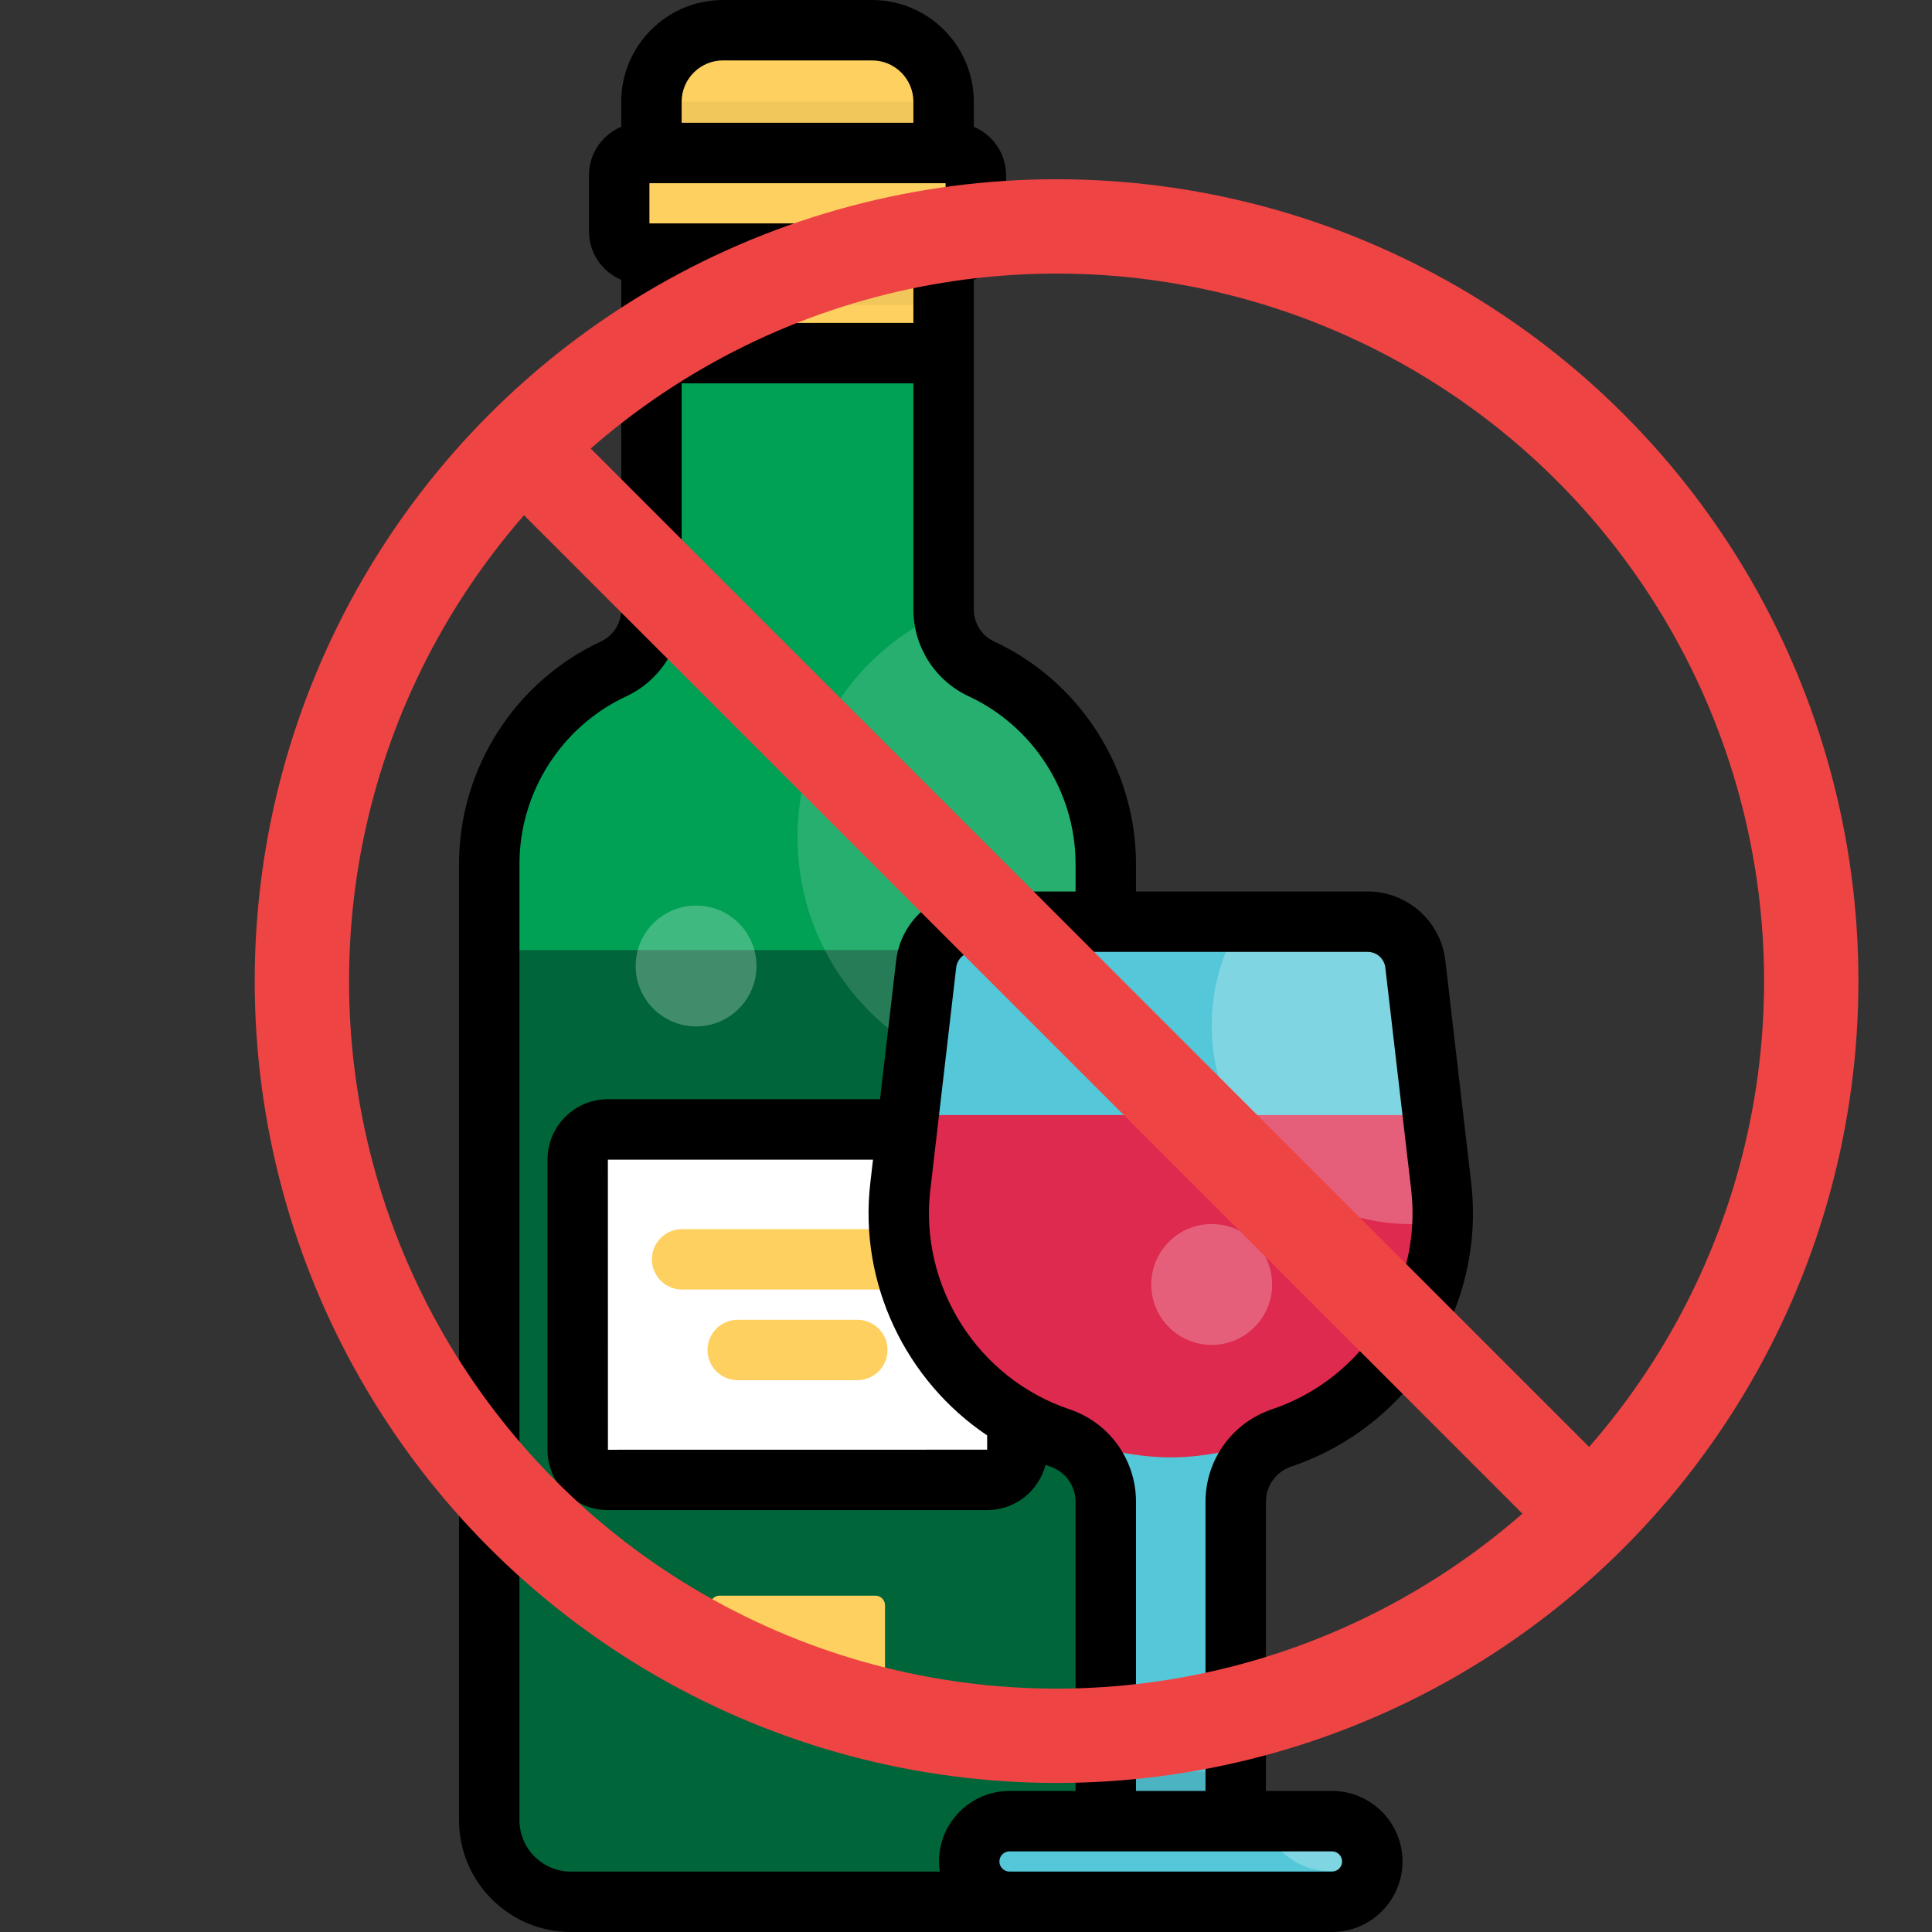 <?xml version="1.0" encoding="iso-8859-1"?>
<svg version="1.1" id="Layer_1" xmlns="http://www.w3.org/2000/svg" xmlns:xlink="http://www.w3.org/1999/xlink" 
	 viewBox="0 0 511.999 511.999" xml:space="preserve">
<rect x="0" y="0" width="511.999" height="511.999" fill="#333333" stroke="none"/>
<path style="fill:#00A155;" d="M172.633,67.205v94.362c0,6.728-3.901,12.846-10.002,15.685l0,0
	c-20.112,9.358-32.975,29.529-32.975,51.712v253.407c0,11.942,9.68,21.623,21.623,21.623h120.142
	c11.942,0,21.623-9.68,21.623-21.623V228.963c0-22.183-12.862-42.354-32.975-51.712l0,0c-6.1-2.838-10.002-8.956-10.002-15.685
	V67.205H172.633z"/>
<path style="fill:#006539;" d="M293.044,251.782H129.656v230.59c0,11.942,9.681,21.623,21.623,21.623h120.142
	c11.942,0,21.623-9.68,21.623-21.623v-230.59H293.044z"/>
<path style="fill:#FDD05F;" d="M250.068,67.205h2.662c3.243,0,5.872-2.629,5.872-5.872V46.411c0-3.243-2.629-5.872-5.872-5.872
	h-2.662V26.978c0-10.479-8.494-18.972-18.972-18.972h-39.49c-10.478,0-18.972,8.494-18.972,18.972v13.561h-2.662
	c-3.243,0-5.872,2.629-5.872,5.872v14.922c0,3.243,2.629,5.872,5.872,5.872h2.662v26.38h77.436v-26.38H250.068z"/>
<rect x="172.633" y="67.205" style="opacity:0.05;enable-background:new � ;" width="77.441" height="13.606"/>
<rect x="172.633" y="26.931" style="opacity:0.05;enable-background:new � ;" width="77.441" height="13.606"/>
<g>
	<path style="opacity:0.15;fill:#FFFFFF;enable-background:new � ;" d="M260.069,177.253L260.069,177.253
		c-5.904-2.746-9.736-8.566-9.978-15.037c-22.825,10.188-38.741,33.067-38.741,59.677c0,36.085,29.254,65.339,65.339,65.339
		c5.648,0,11.128-0.717,16.355-2.064v-56.204C293.044,206.78,280.182,186.611,260.069,177.253z"/>
	<path style="fill:#FFFFFF;" d="M261.61,299.314H161.091c-4.412,0-7.989,3.577-7.989,7.989v76.897c0,4.412,3.577,7.989,7.989,7.989
		H261.61c4.412,0,7.988-3.577,7.988-7.989v-76.897C269.597,302.89,266.022,299.314,261.61,299.314z"/>
</g>
<g>
	<path style="fill:#FDD05F;" d="M231.996,422.869h-41.292c-1.405,0-2.545,1.139-2.545,2.545v18.576c0,1.405,1.139,2.545,2.545,2.545
		h41.292c1.405,0,2.545-1.139,2.545-2.545v-18.576C234.54,424.008,233.401,422.869,231.996,422.869z"/>
	<path style="fill:#FDD05F;" d="M241.934,341.743h-61.168c-4.421,0-8.006-3.584-8.006-8.006s3.584-8.006,8.006-8.006h61.168
		c4.421,0,8.006,3.584,8.006,8.006S246.356,341.743,241.934,341.743z"/>
	<path style="fill:#FDD05F;" d="M227.192,365.769h-31.685c-4.421,0-8.006-3.584-8.006-8.006c0-4.421,3.584-8.006,8.006-8.006h31.685
		c4.421,0,8.006,3.584,8.006,8.006C235.198,362.184,231.614,365.769,227.192,365.769z"/>
</g>
<circle style="opacity:0.25;fill:#FFFFFF;enable-background:new � ;" cx="184.47" cy="255.998" r="16.011"/>
<path style="fill:#54C7D8;" d="M362.449,244.258H258.072c-6.455,0-11.885,4.835-12.631,11.246l-6.85,58.895
	c-3.422,29.425,14.218,57.229,42.297,66.671l0,0c7.263,2.442,12.156,9.248,12.156,16.911v84.642h34.432v-84.642
	c0-7.662,4.893-14.469,12.156-16.911l0,0c28.078-9.44,45.718-37.245,42.296-66.671l-6.85-58.895
	C374.333,249.094,368.903,244.258,362.449,244.258z"/>
<rect x="293.037" y="469.481" style="opacity:0.1;enable-background:new � ;" width="34.435" height="13.146"/>
<path style="fill:#54C7D8;" d="M352.988,482.623h-85.457c-5.902,0-10.686,4.784-10.686,10.686l0,0
	c0,5.902,4.784,10.686,10.686,10.686h85.457c5.902,0,10.686-4.784,10.686-10.686l0,0
	C363.674,487.408,358.89,482.623,352.988,482.623z"/>
<path style="opacity:0.25;fill:#FFFFFF;enable-background:new � ;" d="M352.988,482.623h-18.049
	c2.094,7.602,9.04,13.193,17.308,13.193c4.288,0,8.22-1.506,11.309-4.012C362.822,486.617,358.377,482.623,352.988,482.623z"/>
<path style="fill:#DE2A4E;" d="M381.928,314.4l-2.199-18.906H240.79l-2.199,18.906c-3.422,29.425,14.218,57.229,42.297,66.67
	c13.36,3.553,21.365,5.155,29.371,5.155c8.006,0,16.011-1.601,29.371-5.155C367.71,371.63,385.35,343.826,381.928,314.4z"/>
<g>
	<path style="opacity:0.25;fill:#FFFFFF;enable-background:new � ;" d="M381.928,314.4l-6.85-58.896
		c-0.745-6.411-6.176-11.246-12.631-11.246h-33.582c-4.915,8.003-7.755,17.419-7.755,27.5c0,29.064,23.561,52.625,52.623,52.625
		c2.919,0,5.779-0.249,8.569-0.706C382.403,320.616,382.291,317.518,381.928,314.4z"/>
	<circle style="opacity:0.25;fill:#FFFFFF;enable-background:new � ;" cx="321.11" cy="340.398" r="16.011"/>
</g>
<path d="M352.988,474.617h-17.507v-76.636c0-4.228,2.692-7.975,6.7-9.323c31.474-10.582,51.534-42.201,47.7-75.183l-6.85-58.895
	c-1.216-10.449-10.064-18.327-20.582-18.327h-61.399v-7.289c0-25.195-14.76-48.342-37.604-58.97
	c-3.264-1.518-5.373-4.825-5.373-8.425V74.141c5.008-2.096,8.535-7.048,8.535-12.808V46.411c0-5.76-3.527-10.71-8.535-12.808v-6.625
	C258.073,12.102,245.971,0,231.095,0h-39.49c-14.875,0-26.978,12.102-26.978,26.978v6.624c-5.007,2.096-8.535,7.048-8.535,12.808
	v14.922c0,5.76,3.527,10.711,8.535,12.808v87.427c0,3.6-2.109,6.907-5.373,8.426c-22.843,10.628-37.604,33.775-37.604,58.97v253.407
	c0,16.338,13.291,29.628,29.628,29.628h201.709c10.306,0,18.691-8.385,18.691-18.691S363.294,474.617,352.988,474.617z
	 M362.449,252.264c2.39,0,4.402,1.791,4.677,4.166l6.85,58.895c2.967,25.513-12.55,49.972-36.896,58.157
	c-10.532,3.542-17.609,13.388-17.609,24.499v76.636h-18.42v-76.636c0-11.112-7.077-20.958-17.61-24.499
	c-24.347-8.185-39.863-32.644-36.895-58.157l6.85-58.895c0.276-2.375,2.287-4.166,4.678-4.166H362.449z M261.601,380.396
	l0.009,3.785l-100.501,0.017l-0.017-76.879h70.266l-0.716,6.157C227.538,340.141,240.061,365.909,261.601,380.396z M180.638,26.978
	c0-6.048,4.92-10.967,10.967-10.967h39.49c6.048,0,10.967,4.92,10.967,10.967v5.556h-61.423V26.978z M172.103,48.545h78.493V59.2
	h-78.493L172.103,48.545L172.103,48.545z M242.062,75.211V85.58h-61.424V75.211H242.062z M249.055,495.989h-97.776
	c-7.509,0-13.617-6.109-13.617-13.617V228.963c0-18.992,11.127-36.442,28.346-44.454c8.887-4.135,14.63-13.141,14.63-22.943v-59.975
	h61.424v59.976c0,9.802,5.743,18.808,14.629,22.942c17.221,8.012,28.347,25.461,28.347,44.454v7.289h-26.967
	c-10.519,0-19.368,7.88-20.583,18.327l-4.271,36.728h-72.127c-8.819,0-15.994,7.175-15.994,15.994v76.897
	c0,8.819,7.175,15.994,15.994,15.994H261.61c7.434,0,13.681-5.105,15.466-11.989c0.422,0.151,0.836,0.313,1.262,0.456
	c4.009,1.348,6.701,5.094,6.701,9.323v76.636h-17.507c-10.306,0-18.691,8.385-18.691,18.691
	C248.841,494.221,248.928,495.111,249.055,495.989z M352.988,495.989h-85.457c-1.478,0-2.68-1.202-2.68-2.68
	c0-1.477,1.202-2.68,2.68-2.68h85.457c1.478,0,2.68,1.203,2.68,2.68C355.668,494.787,354.466,495.989,352.988,495.989z"/>
    
    <circle cx="280" cy="260" r="200" fill="none" stroke="#EF4444" stroke-width="25" />
    <line x1="140" y1="120" x2="420" y2="400" stroke="#EF4444" stroke-width="25" stroke-linecap="round"/>
</svg>